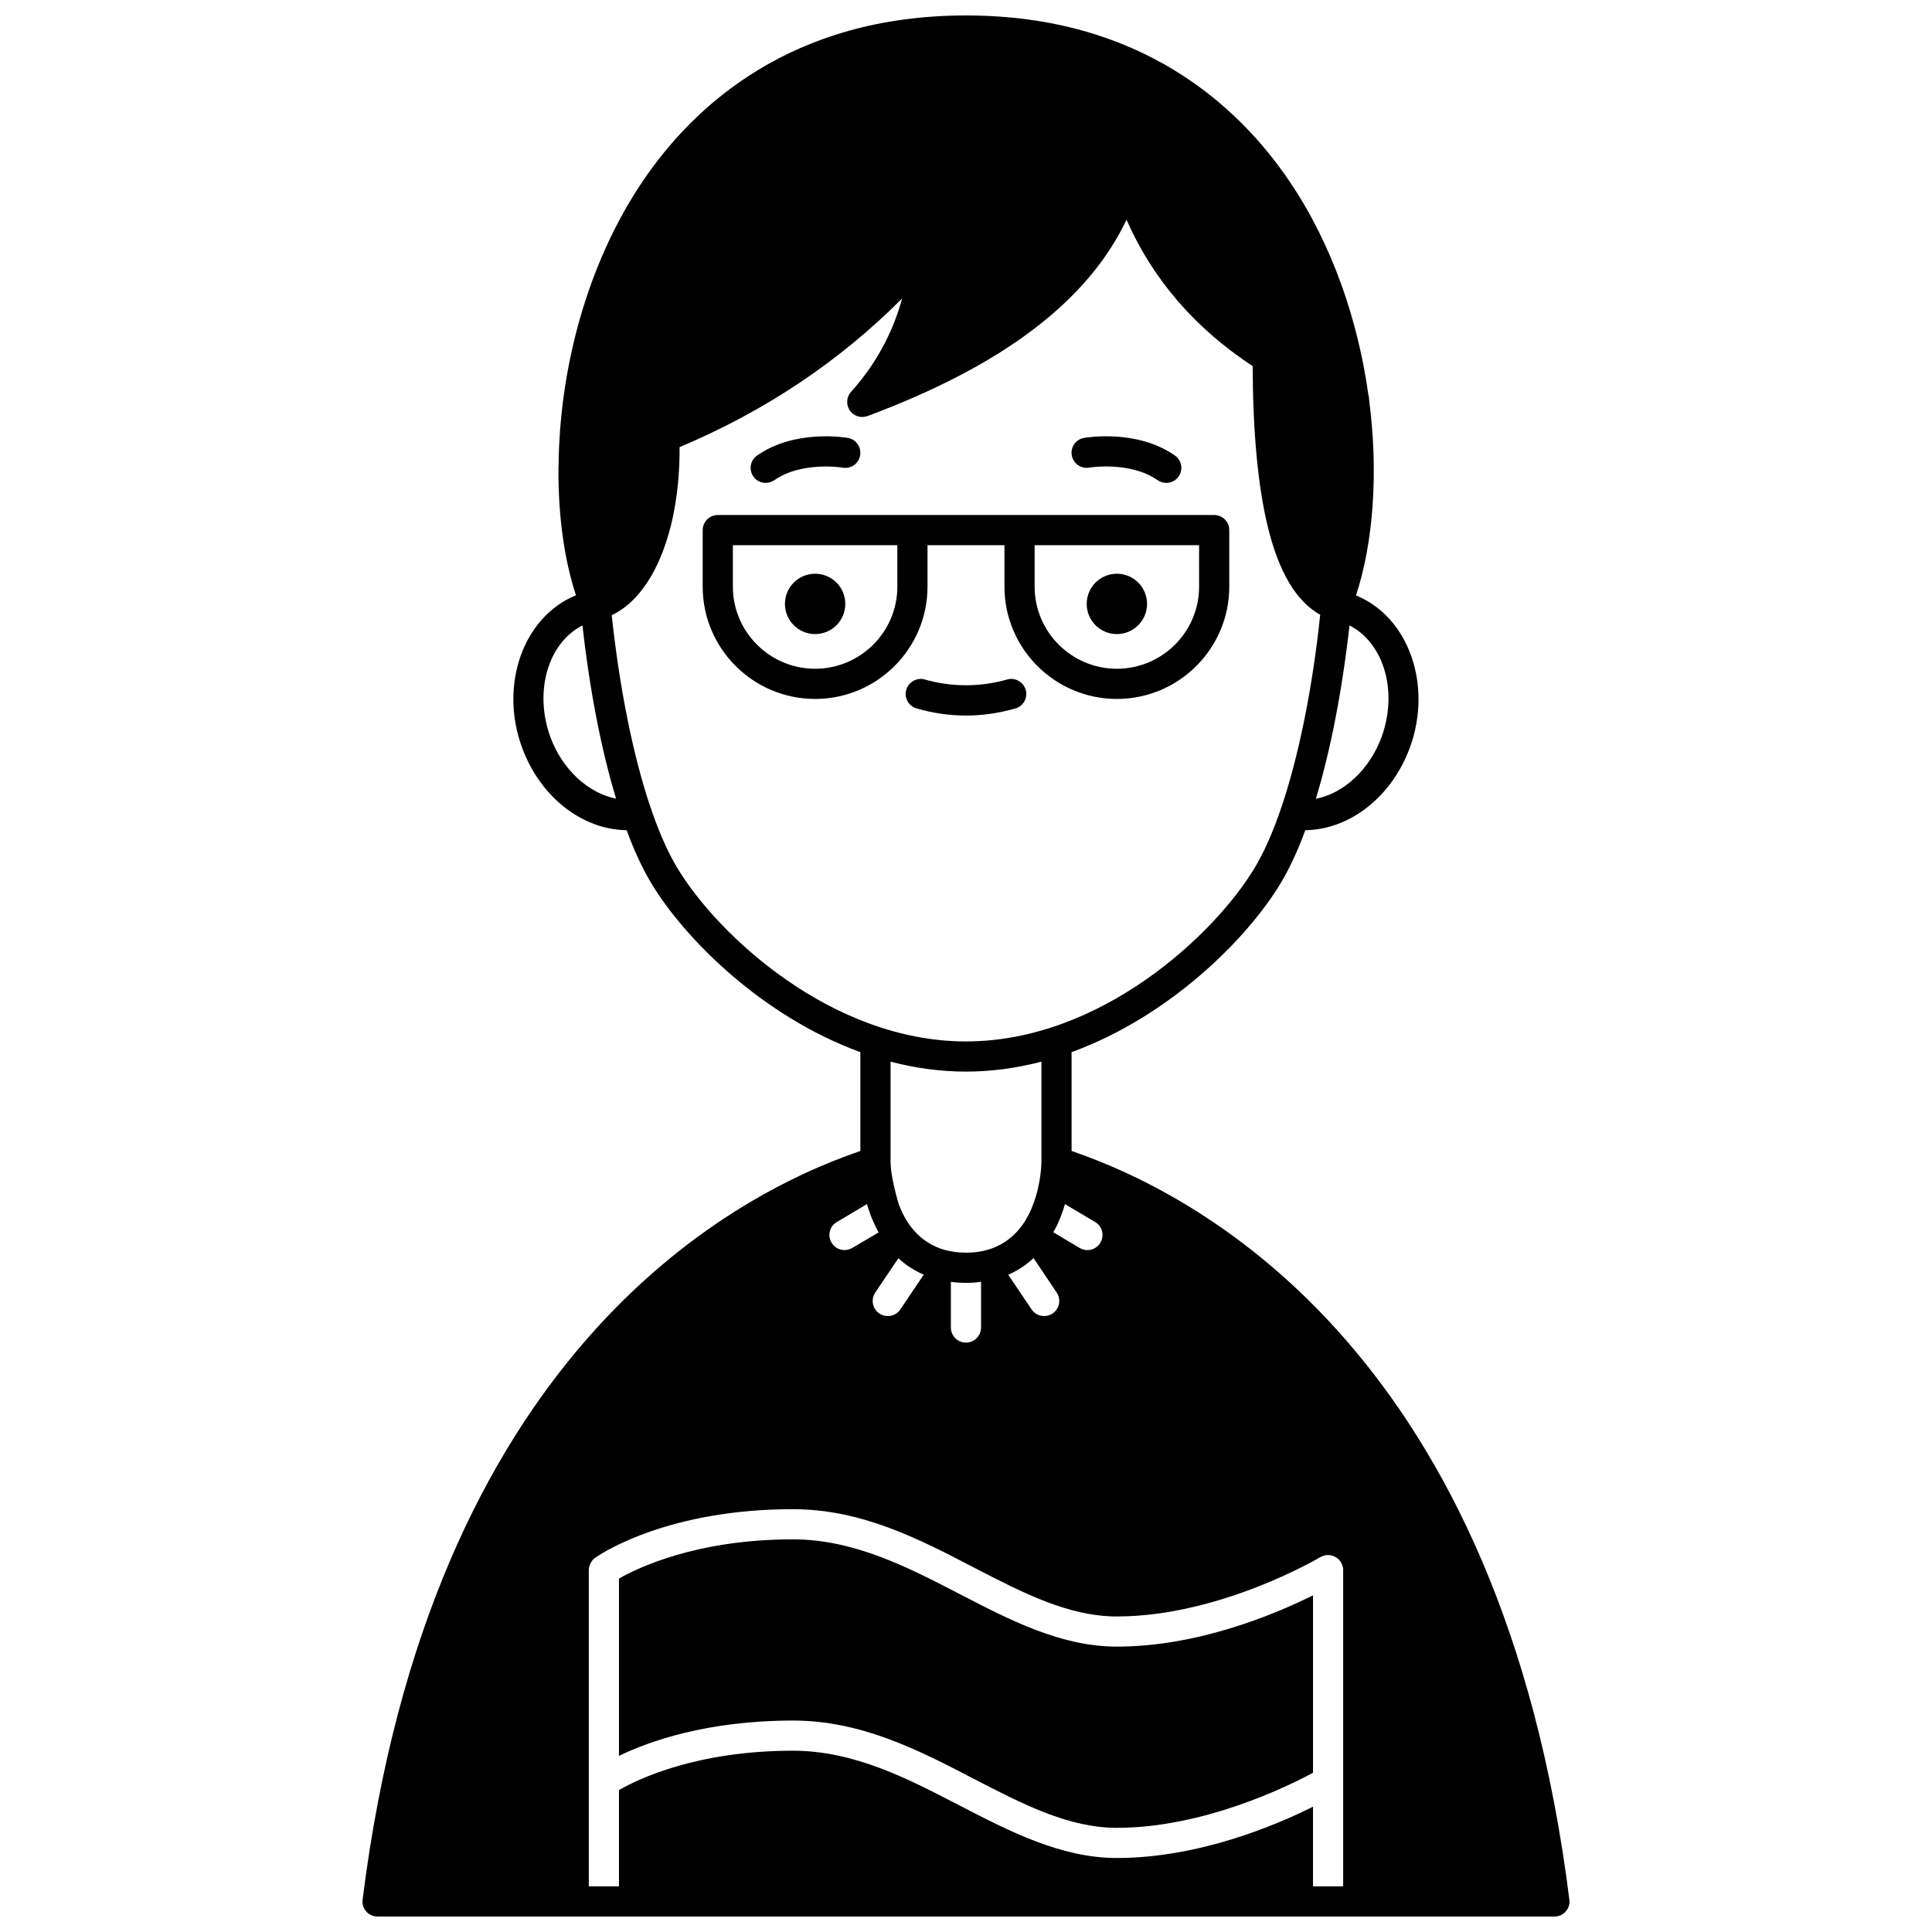 <?xml version="1.0" encoding="UTF-8"?>
<!-- Uploaded to: ICON Repo, www.iconrepo.com, Generator: ICON Repo Mixer Tools -->
<svg width="800px" height="800px" version="1.1" viewBox="144 144 512 512" xmlns="http://www.w3.org/2000/svg">
 <defs>
  <clipPath id="a">
   <path d="m240 148.09h320v503.81h-320z"/>
  </clipPath>
 </defs>
 <path d="m398.36 566.46c-13.754-7.117-27.988-14.516-44.223-14.516-25.629 0-41.223 7.598-46.102 10.395v46.98c7.918-3.84 23.352-9.355 46.102-9.355 18.152 0 33.309 7.836 47.902 15.434 12.914 6.676 25.07 12.996 37.945 12.996 22.992 0 45.383-11.035 51.98-14.594v-47.023c-9.797 4.879-30.309 13.594-51.98 13.594-14.832 0.004-28.43-7.074-41.625-13.91z"/>
 <path d="m447.98 304.04c0 4.418-3.578 7.996-7.996 7.996-4.414 0-7.996-3.578-7.996-7.996 0-4.418 3.582-7.996 7.996-7.996 4.418 0 7.996 3.578 7.996 7.996"/>
 <path d="m432.66 267.93c0.078-0.039 10.875-1.758 18.113 3.32 0.719 0.48 1.52 0.719 2.32 0.719 1.238 0 2.481-0.559 3.238-1.68 1.281-1.801 0.84-4.32-0.961-5.559-9.957-7.039-23.512-4.797-24.07-4.68-2.199 0.359-3.637 2.438-3.277 4.598 0.398 2.199 2.438 3.641 4.637 3.281z"/>
 <g clip-path="url(#a)">
  <path d="m427.98 449.02v-26.191c26.148-9.516 46.742-30.309 55.418-44.781 2.32-3.879 4.519-8.559 6.516-14.035 11.754-0.16 22.871-8.758 27.711-21.871 6.078-16.594-0.32-34.668-14.273-40.344 4.598-13.996 5.996-32.508 3.481-51.781 0-0.48-0.039-0.918-0.199-1.359v-0.039c-2.719-19.473-9.438-39.625-20.91-56.578-13.559-20.035-39.469-43.945-85.73-43.945-46.141 0-72.012 23.789-85.566 43.785-15.234 22.473-22.152 50.621-22.391 75.332-0.039 0.441-0.039 0.879-0.039 1.32v0.039c-0.039 12.355 1.559 23.789 4.637 33.188-13.953 5.68-20.391 23.75-14.273 40.383 4.84 13.113 15.914 21.711 27.711 21.871 2 5.477 4.199 10.156 6.516 14.035 8.676 14.473 29.27 35.266 55.418 44.781v26.191c-35.785 12.195-114 55.098-131.91 198.41-0.16 1.121 0.199 2.277 0.961 3.117 0.758 0.879 1.84 1.359 3 1.359h311.88c1.16 0 2.238-0.48 3-1.359 0.758-0.84 1.121-2 0.961-3.117-17.914-143.27-96.086-186.17-131.91-198.41zm-62.215 18.832 7.996-4.758c0.398 1.441 0.918 2.918 1.559 4.398 0.48 1.078 0.961 2.121 1.52 3.117l-6.996 4.117c-0.641 0.359-1.359 0.559-2.039 0.559-1.359 0-2.719-0.719-3.438-1.961-1.121-1.914-0.52-4.352 1.398-5.473zm10.195 18.676 6.117-9.078c2 1.84 4.238 3.277 6.719 4.359l-6.199 9.195c-0.758 1.16-2.039 1.758-3.32 1.758-0.758 0-1.559-0.199-2.238-0.68-1.836-1.238-2.316-3.719-1.078-5.555zm20.031-2.84c1.281 0.199 2.641 0.281 4 0.281s2.719-0.078 4-0.281v12.117c0 2.199-1.801 4-4 4-2.238 0-4-1.801-4-4zm21.914-6.277 6.117 9.117c1.238 1.84 0.758 4.32-1.078 5.559-0.68 0.48-1.48 0.68-2.238 0.68-1.281 0-2.559-0.602-3.32-1.758l-6.199-9.195c2.481-1.086 4.719-2.562 6.719-4.402zm5.238-6.84c0.559-0.961 1.078-2 1.52-3.078 0.641-1.48 1.16-2.957 1.559-4.398l7.996 4.758c1.918 1.121 2.519 3.559 1.398 5.477-0.719 1.238-2.078 1.961-3.438 1.961-0.68 0-1.398-0.199-2.039-0.559zm86.965-131.19c-3.199 8.637-10.035 14.875-17.395 16.312 3.879-12.797 6.957-28.508 8.918-45.941 9.117 4.637 12.918 17.512 8.477 29.629zm-220.23 0c-4.438-12.117-0.641-24.992 8.477-29.629 1.961 17.434 5.039 33.148 8.918 45.902-7.32-1.441-14.195-7.637-17.395-16.273zm33.586 34.586c-2.398-4-4.68-9.117-6.758-15.113-0.078-0.32-0.199-0.641-0.32-0.918-4.559-13.477-8.156-31.227-10.277-50.902 8.277-3.957 13.477-13.875 16.074-25.391 1.359-6.156 1.961-12.797 1.918-19.152 22.672-9.555 42.184-22.59 58.977-39.387-2.598 9.395-7.078 17.555-13.555 24.75-1.199 1.359-1.359 3.398-0.32 4.918 1.039 1.52 3 2.121 4.719 1.48 35.828-13.355 58.379-30.469 68.613-52.02 6.957 15.793 18.152 28.75 33.426 38.785 0.078 17.594 1.398 31.668 3.957 42.344 2.957 12.234 7.598 20.031 13.953 23.551-2.078 19.711-5.719 37.504-10.277 51.02-0.121 0.281-0.238 0.602-0.32 0.918-2.078 5.996-4.359 11.117-6.758 15.113-10.664 17.797-40.895 46.027-76.52 46.027s-65.855-28.23-76.531-46.023zm76.531 54.02c6.879 0 13.594-0.961 19.992-2.641v26.551c0 0.441-0.078 5.598-2.078 10.957-1.359 3.84-3.719 7.758-7.676 10.316-2.641 1.719-5.957 2.801-10.234 2.801s-7.598-1.078-10.234-2.801c-3.481-2.238-5.719-5.519-7.117-8.875-0.199-0.48-0.398-0.961-0.559-1.441-1.918-6.637-2.078-9.875-2.078-10.914v-0.039-0.078-26.469c6.391 1.672 13.105 2.633 19.984 2.633zm91.965 215.92v-21.113c-9.797 4.918-30.309 13.594-51.98 13.594-14.836 0-28.43-7.078-41.625-13.875-13.754-7.156-27.988-14.555-44.223-14.555-25.629 0-41.223 7.598-46.102 10.438v25.512h-7.996v-83.809c0-0.32 0.039-0.641 0.121-0.918 0.039-0.281 0.16-0.559 0.32-0.84 0-0.039 0-0.039 0.039-0.078 0.121-0.238 0.281-0.48 0.441-0.719 0.039 0 0.039-0.039 0.078-0.078 0.199-0.238 0.441-0.441 0.68-0.602 0.039-0.039 0.078-0.078 0.199-0.16 2.078-1.441 19.633-12.754 52.219-12.754 18.152 0 33.309 7.836 47.902 15.434 12.914 6.676 25.07 12.996 37.945 12.996 27.352 0 53.66-15.555 53.898-15.715 0.078-0.039 0.199-0.078 0.281-0.121 0.199-0.121 0.398-0.199 0.641-0.238 0.039-0.039 0.078-0.039 0.121-0.039 0.281-0.121 0.602-0.16 0.918-0.16 0.398 0 0.84 0.039 1.199 0.16 0.32 0.078 0.602 0.199 0.84 0.359 0.32 0.16 0.602 0.359 0.84 0.602 0.238 0.238 0.48 0.48 0.641 0.801 0.039 0 0.039 0.039 0.039 0.039 0.039 0.039 0.039 0.078 0.039 0.121 0.16 0.281 0.281 0.559 0.359 0.879 0.121 0.281 0.16 0.602 0.16 0.918v0.121 83.801z"/>
 </g>
 <path d="m413.07 331.75c2.121-0.602 3.359-2.801 2.758-4.918-0.602-2.121-2.84-3.359-4.918-2.758-7.238 2.039-14.594 2.039-21.832 0-2.078-0.602-4.32 0.641-4.918 2.758-0.602 2.121 0.641 4.32 2.758 4.918 4.32 1.238 8.715 1.879 13.074 1.879 4.363 0 8.762-0.641 13.078-1.879z"/>
 <path d="m368.01 304.04c0 4.418-3.578 7.996-7.996 7.996s-7.996-3.578-7.996-7.996c0-4.418 3.578-7.996 7.996-7.996s7.996 3.578 7.996 7.996"/>
 <path d="m346.9 271.97c0.801 0 1.598-0.238 2.32-0.719 7.199-5.039 17.875-3.359 18.113-3.32 2.16 0.398 4.238-1.078 4.598-3.238 0.398-2.199-1.078-4.277-3.238-4.637-0.602-0.121-14.113-2.359-24.07 4.68-1.801 1.238-2.238 3.758-0.961 5.559 0.758 1.113 1.996 1.676 3.238 1.676z"/>
 <path d="m389.8 288.48h20.391v10.996c0 16.395 13.355 29.75 29.789 29.75 16.434 0 29.789-13.355 29.789-29.75v-14.996c0-0.281-0.039-0.559-0.078-0.801-0.359-1.84-2-3.199-3.918-3.199h-131.55c-1.641 0-3.078 1-3.68 2.438-0.199 0.48-0.32 1-0.32 1.559v14.996c0 16.395 13.355 29.75 29.789 29.75 16.434 0 29.789-13.355 29.789-29.75zm71.973 10.996c0 11.996-9.797 21.75-21.793 21.75-11.996 0-21.793-9.758-21.793-21.75v-10.996h43.582zm-79.969 0c0 11.996-9.797 21.75-21.793 21.75-11.996 0-21.793-9.758-21.793-21.75v-10.996h43.582z"/>
</svg>